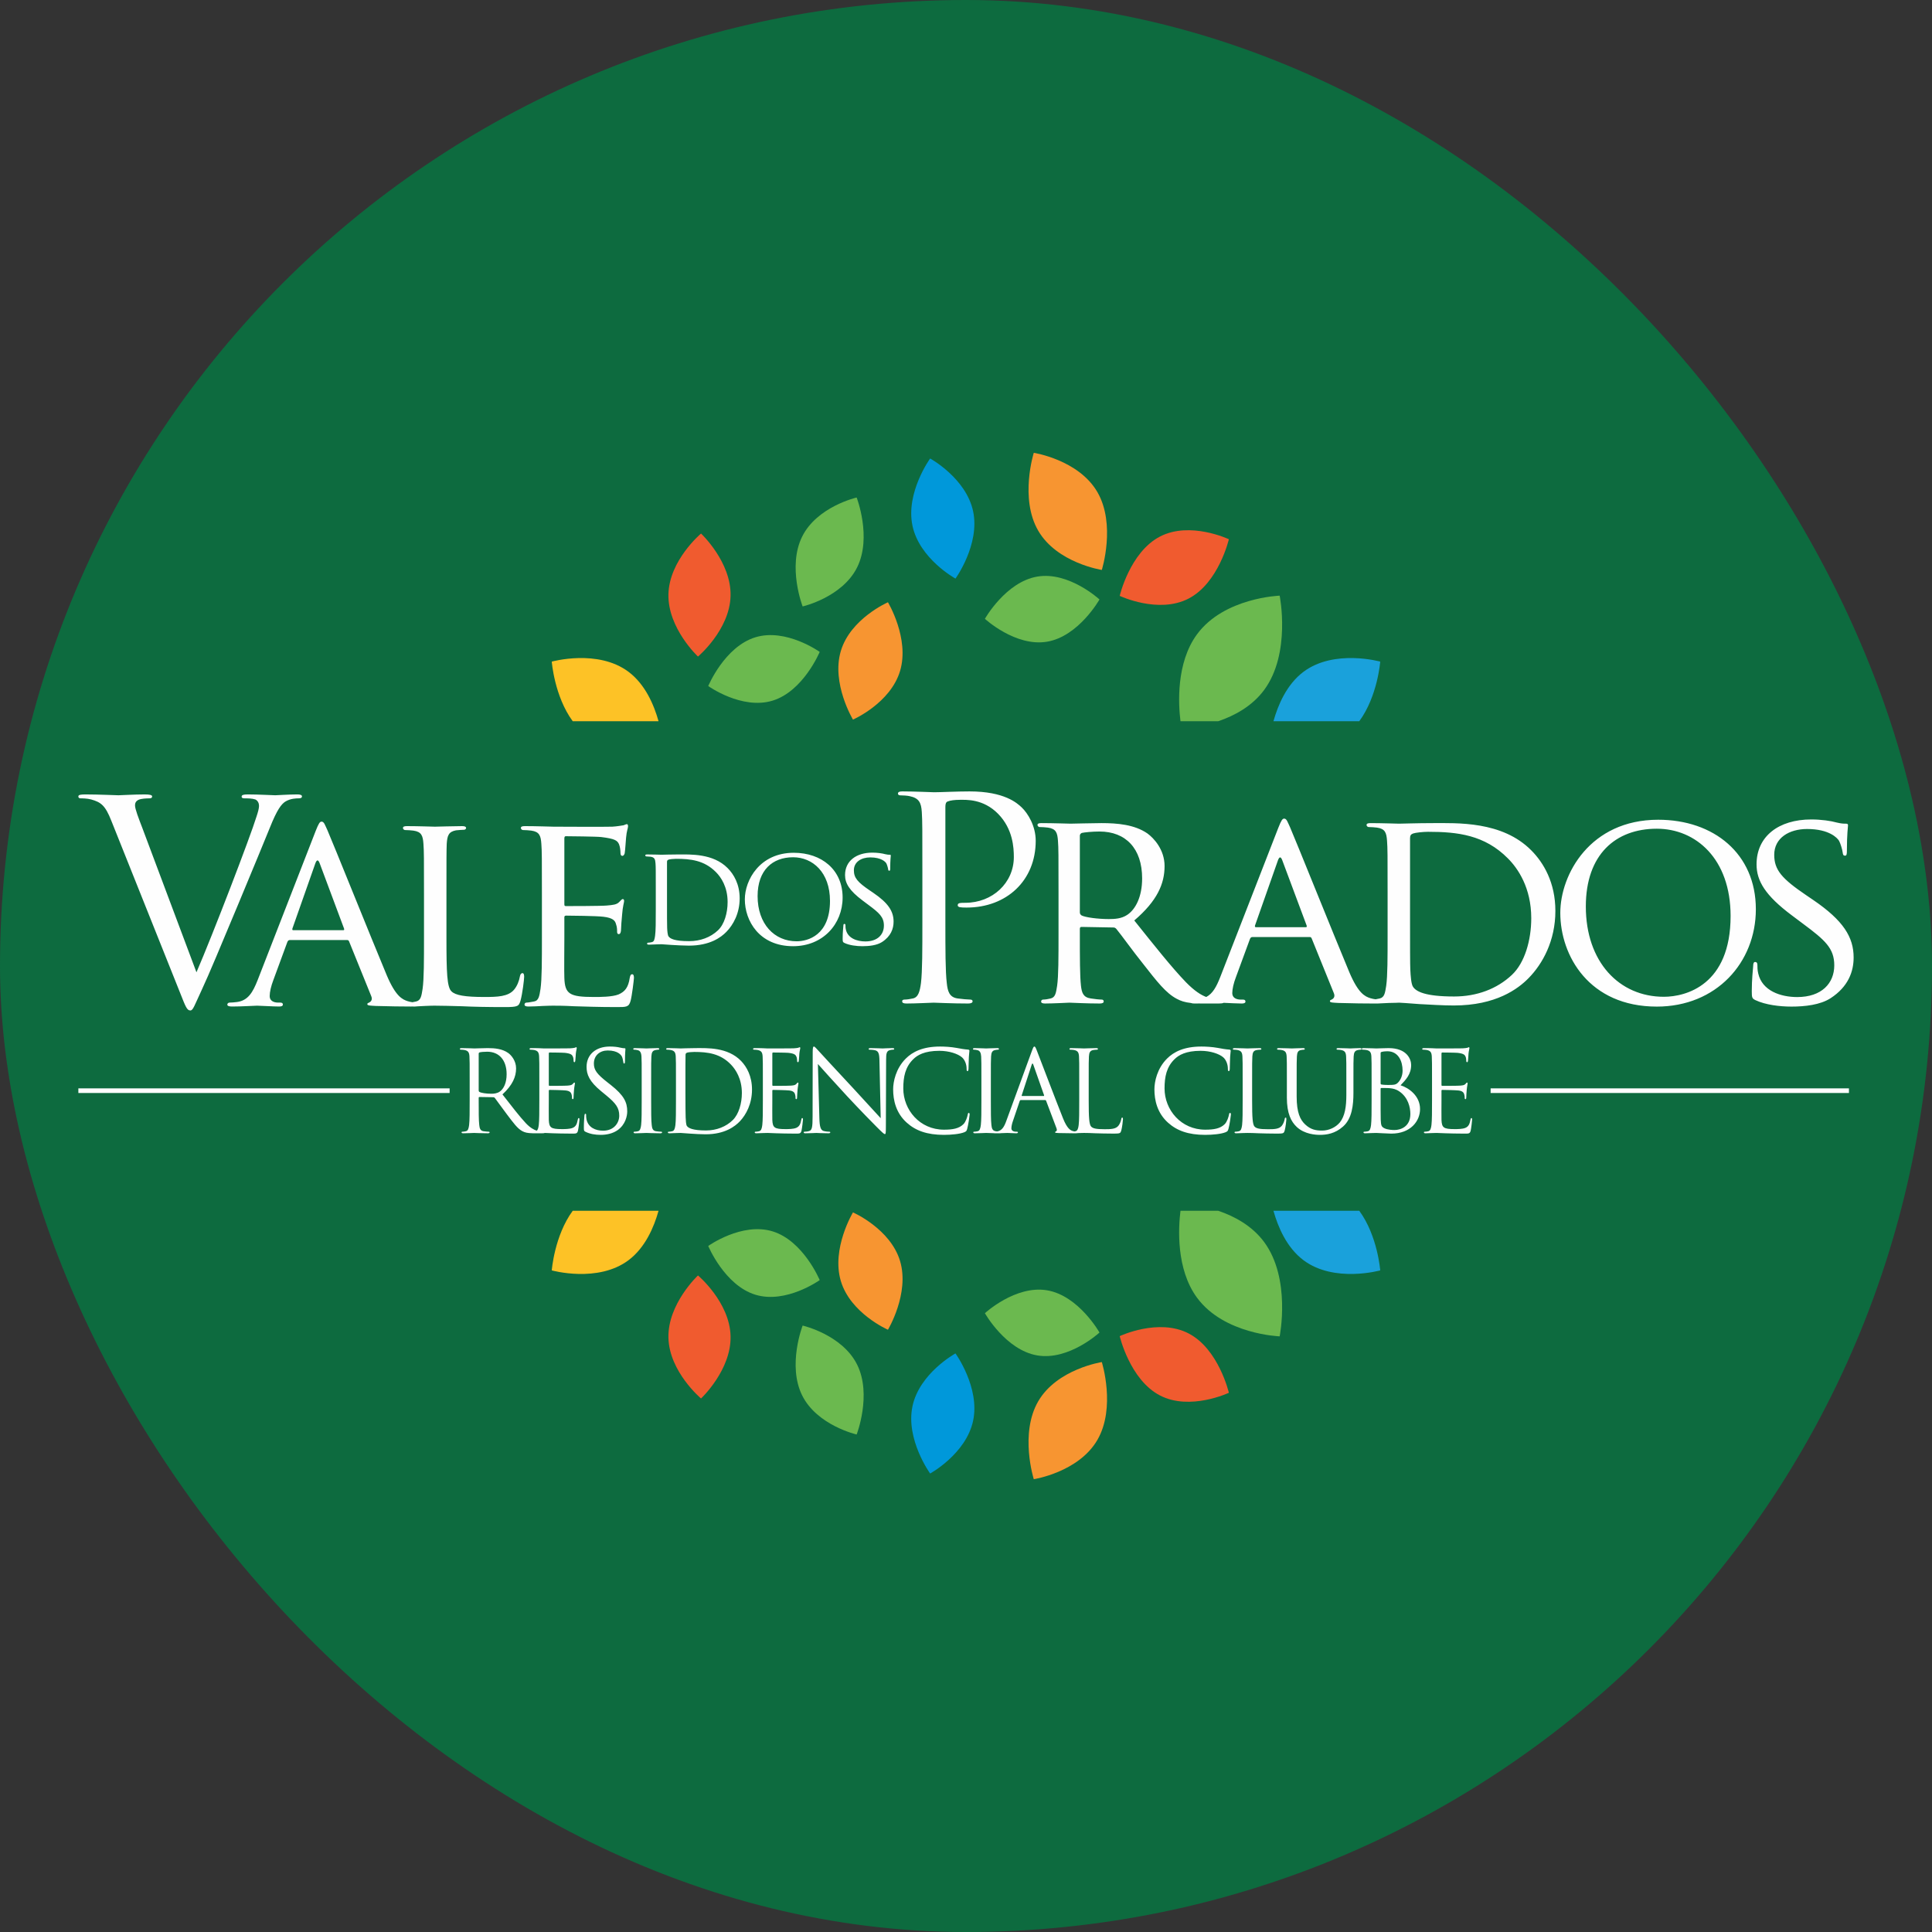 <?xml version="1.0" encoding="UTF-8"?>
<!DOCTYPE svg PUBLIC "-//W3C//DTD SVG 1.1//EN" "http://www.w3.org/Graphics/SVG/1.1/DTD/svg11.dtd">
<!-- Creator: CorelDRAW -->
<svg xmlns="http://www.w3.org/2000/svg" xml:space="preserve" width="64.45mm" height="64.45mm" version="1.1" style="shape-rendering:geometricPrecision; text-rendering:geometricPrecision; image-rendering:optimizeQuality; fill-rule:evenodd; clip-rule:evenodd"
viewBox="0 0 6415.75 6415.75"
 xmlns:xlink="http://www.w3.org/1999/xlink"
 xmlns:xodm="http://www.corel.com/coreldraw/odm/2003">
 <rect x="0" y="0" width="6415.75" height="6415.75" fill="#333333" stroke="none"/>
 <defs>
  <style type="text/css">
   <![CDATA[
    .fil7 {fill:#FEFEFE}
    .fil1 {fill:#0098DA}
    .fil0 {fill:#0D6B3F}
    .fil6 {fill:#1AA1DB}
    .fil2 {fill:#6BB94F}
    .fil3 {fill:#F05B2F}
    .fil4 {fill:#F79531}
    .fil5 {fill:#FDC226}
   ]]>
  </style>
 </defs>
 <g id="Camada_x0020_1">
  <rect class="fil0" width="6415.75" height="6415.75" rx="3207.88" ry="3207.88"/>
  <g id="_1353564975424">
   <g>
    <path class="fil1" d="M3030.13 1745.85c-23.24,-110.13 58.63,-223.32 58.63,-223.32 0,0 119.54,65.36 142.79,175.5 23.24,110.12 -58.62,223.33 -58.62,223.33 0,0 -119.56,-65.37 -142.8,-175.51z"/>
    <path class="fil2" d="M4198.03 2291.14c-40.28,54.55 -99.47,85.9 -152.56,103.9l-125.34 0c-6.93,-55.2 -15.38,-193.47 55.16,-289 89.92,-121.79 274.21,-127.97 274.21,-127.97 0,0 38.48,191.29 -51.47,313.07z"/>
    <path class="fil3" d="M3852.07 1781.72c100.1,-51.93 228.74,8.97 228.74,8.97 0,0 -33.64,145.11 -133.74,197.03 -100.08,51.94 -228.74,-8.96 -228.74,-8.96 0,0 33.65,-145.11 133.74,-197.04z"/>
    <path class="fil4" d="M2989.03 2227.84c-32.05,107.61 -156.48,161.84 -156.48,161.84 0,0 -72.41,-120.22 -40.34,-227.83 32.07,-107.62 156.47,-161.85 156.47,-161.85 0,0 72.41,120.23 40.35,227.84z"/>
    <path class="fil3" d="M2426.06 1978.89c-2.8,112.82 -108.23,201.41 -108.23,201.41 0,0 -100.89,-94.35 -98.11,-207.15 2.8,-112.82 108.25,-201.4 108.25,-201.4 0,0 100.9,94.33 98.09,207.14z"/>
    <path class="fil5" d="M2087.46 2231.14c55.42,41.71 84.43,110.09 99.39,163.9l-284.98 0c-60.99,-83.11 -69.57,-197.97 -69.57,-197.97 0,0 153.06,-42.77 255.17,34.06z"/>
    <path class="fil6" d="M4328.28 2231.14c-55.43,41.71 -84.43,110.09 -99.4,163.9l284.99 0c60.99,-83.11 69.57,-197.97 69.57,-197.97 0,0 -153.06,-42.77 -255.17,34.06z"/>
    <path class="fil2" d="M2846.41 1883.97c-49.53,99.87 -181.04,129.86 -181.04,129.86 0,0 -51.16,-131.95 -1.62,-231.81 49.53,-99.88 181.02,-129.88 181.02,-129.88 0,0 51.19,131.95 1.64,231.83z"/>
    <path class="fil2" d="M3477.11 2130.94c-105.06,17.73 -206.45,-76.02 -206.45,-76.02 0,0 68.97,-122.5 174.03,-140.22 105.06,-17.73 206.45,76.02 206.45,76.02 0,0 -68.96,122.48 -174.03,140.22z"/>
    <path class="fil2" d="M2565.6 2326.68c-102.22,31.31 -213.71,-48.5 -213.71,-48.5 0,0 54.23,-130.55 156.46,-161.87 102.2,-31.3 213.69,48.52 213.69,48.52 0,0 -54.24,130.55 -156.44,161.85z"/>
    <path class="fil0" d="M3681.42 2310.74c1.12,0.2 2.28,0.3 3.56,0.13 4.9,-0.65 9.81,-1.3 14.73,-1.95 6.25,-0.83 9.57,-7.73 8.92,-13.77 -25.83,-239.67 9.22,-478.8 101.71,-699.11 2.59,-6.14 -1.39,-12.66 -6.57,-15.18 -4.5,-2.2 -9,-4.38 -13.5,-6.58 -5.71,-2.8 -12.02,1.49 -14.32,6.96 -95.24,226.9 -130.54,473.43 -103.96,720.16 0.68,6.27 4.88,9.16 9.43,9.34z"/>
    <path class="fil0" d="M2382.06 2395.04c-77.43,-170.38 -196.84,-305.76 -358.28,-404.32 -0.89,-0.55 -1.78,-0.92 -2.68,-1.19 -4.35,-2.41 -9.71,-1.91 -12.85,4.03 -2.42,4.57 -4.85,9.14 -7.27,13.72 -2.74,5.16 -2.96,13.03 2.67,16.47 149.61,91.41 262.57,215.4 337.31,371.3l41.1 0z"/>
    <path class="fil0" d="M3026.22 2395.04c85.4,-42.95 167.71,-94.97 245.96,-157.77 4.95,-3.97 4.86,-11.8 1.35,-16.64 -3.34,-4.59 -6.68,-9.19 -10,-13.77 -3.46,-4.77 -8.19,-5.24 -12.13,-3.35 -1.19,0.4 -2.39,0.99 -3.56,1.91 -99.6,79.91 -205.98,141.89 -317.06,189.62l95.45 0z"/>
    <path class="fil0" d="M3761.76 2395.04c-86.05,-16.91 -169.83,-43.31 -248.28,-83.13 -117.92,-59.88 -231.32,-148.76 -329.59,-255.42 0.12,-0.16 0.28,-0.3 0.4,-0.47 104.45,-165.41 161.31,-354.59 165.84,-553.68 0.02,-1.26 -0.16,-2.42 -0.42,-3.49 -0.5,-4.92 -3.61,-9.22 -9.73,-9.29 -4.95,-0.06 -9.9,-0.11 -14.85,-0.15 -5.73,-0.06 -11.89,3.97 -12.05,10.74 -4.44,189.64 -57.16,368.9 -155.43,527.12 -119.08,-136.96 -213.02,-300.1 -260.95,-467.83 -1.6,-5.59 -6.7,-11.44 -12.98,-9.47 -4.74,1.47 -9.51,2.97 -14.24,4.43 -5.27,1.64 -10.82,7.15 -8.93,13.76 61.95,216.67 201.26,420.67 356.24,572.15 115.84,113.23 248.25,203.26 397.14,254.74l147.82 0z"/>
    <path class="fil4" d="M3447.69 1762.37c-62.39,-107.38 -14.74,-258.65 -14.74,-258.65 0,0 148.78,22.86 211.16,130.26 62.4,107.39 14.77,258.65 14.77,258.65 0,0 -148.79,-22.86 -211.19,-130.26z"/>
   </g>
   <g>
    <path class="fil1" d="M3030.13 4669.91c-23.24,110.13 58.63,223.32 58.63,223.32 0,0 119.54,-65.35 142.79,-175.49 23.24,-110.13 -58.62,-223.33 -58.62,-223.33 0,0 -119.56,65.36 -142.8,175.5z"/>
    <path class="fil2" d="M4198.03 4124.62c-40.28,-54.54 -99.47,-85.89 -152.56,-103.89l-125.34 0c-6.93,55.2 -15.38,193.47 55.16,288.99 89.92,121.79 274.21,127.97 274.21,127.97 0,0 38.48,-191.28 -51.47,-313.07z"/>
    <path class="fil3" d="M3852.07 4634.05c100.1,51.94 228.74,-8.96 228.74,-8.96 0,0 -33.64,-145.11 -133.74,-197.04 -100.08,-51.94 -228.74,8.96 -228.74,8.96 0,0 33.65,145.11 133.74,197.04z"/>
    <path class="fil4" d="M2989.03 4187.93c-32.05,-107.62 -156.48,-161.84 -156.48,-161.84 0,0 -72.41,120.22 -40.34,227.83 32.07,107.61 156.47,161.85 156.47,161.85 0,0 72.41,-120.23 40.35,-227.84z"/>
    <path class="fil3" d="M2426.06 4436.89c-2.8,-112.82 -108.23,-201.41 -108.23,-201.41 0,0 -100.89,94.34 -98.11,207.15 2.8,112.82 108.25,201.4 108.25,201.4 0,0 100.9,-94.34 98.09,-207.14z"/>
    <path class="fil5" d="M2087.46 4184.64c55.42,-41.71 84.43,-110.09 99.39,-163.9l-284.98 0c-60.99,83.11 -69.57,197.96 -69.57,197.96 0,0 153.06,42.78 255.17,-34.05z"/>
    <path class="fil6" d="M4328.28 4184.64c-55.43,-41.71 -84.43,-110.09 -99.4,-163.9l284.99 0c60.99,83.11 69.57,197.96 69.57,197.96 0,0 -153.06,42.78 -255.17,-34.05z"/>
    <path class="fil2" d="M2846.41 4531.8c-49.53,-99.87 -181.04,-129.86 -181.04,-129.86 0,0 -51.16,131.94 -1.62,231.81 49.53,99.88 181.02,129.88 181.02,129.88 0,0 51.19,-131.96 1.64,-231.83z"/>
    <path class="fil2" d="M3477.11 4284.82c-105.06,-17.73 -206.45,76.03 -206.45,76.03 0,0 68.97,122.49 174.03,140.22 105.06,17.73 206.45,-76.02 206.45,-76.02 0,0 -68.96,-122.49 -174.03,-140.23z"/>
    <path class="fil2" d="M2565.6 4089.08c-102.22,-31.3 -213.71,48.5 -213.71,48.5 0,0 54.23,130.56 156.46,161.88 102.2,31.3 213.69,-48.52 213.69,-48.52 0,0 -54.24,-130.56 -156.44,-161.86z"/>
    <path class="fil0" d="M3681.42 4105.02c1.12,-0.2 2.28,-0.3 3.56,-0.12 4.9,0.64 9.81,1.3 14.73,1.95 6.25,0.82 9.57,7.72 8.92,13.77 -25.83,239.66 9.22,478.79 101.71,699.11 2.59,6.13 -1.39,12.65 -6.57,15.17 -4.5,2.2 -9,4.39 -13.5,6.58 -5.71,2.8 -12.02,-1.48 -14.32,-6.96 -95.24,-226.9 -130.54,-473.42 -103.96,-720.15 0.68,-6.28 4.88,-9.16 9.43,-9.35z"/>
    <path class="fil0" d="M2382.06 4020.74c-77.43,170.38 -196.84,305.75 -358.28,404.31 -0.89,0.56 -1.78,0.93 -2.68,1.19 -4.35,2.42 -9.71,1.92 -12.85,-4.02 -2.42,-4.57 -4.85,-9.14 -7.27,-13.73 -2.74,-5.16 -2.96,-13.03 2.67,-16.46 149.61,-91.42 262.57,-215.41 337.31,-371.3l41.1 0z"/>
    <path class="fil0" d="M3026.22 4020.74c85.4,42.94 167.71,94.97 245.96,157.77 4.95,3.97 4.86,11.8 1.35,16.64 -3.34,4.58 -6.68,9.18 -10,13.76 -3.46,4.77 -8.19,5.24 -12.13,3.36 -1.19,-0.41 -2.39,-0.99 -3.56,-1.92 -99.6,-79.9 -205.98,-141.89 -317.06,-189.61l95.45 0z"/>
    <path class="fil0" d="M3761.76 4020.74c-86.05,16.9 -169.83,43.31 -248.28,83.13 -117.92,59.88 -231.32,148.75 -329.59,255.41 0.12,0.16 0.28,0.3 0.4,0.48 104.45,165.41 161.31,354.58 165.84,553.67 0.02,1.26 -0.16,2.42 -0.42,3.5 -0.5,4.91 -3.61,9.22 -9.73,9.29 -4.95,0.05 -9.9,0.1 -14.85,0.15 -5.73,0.06 -11.89,-3.97 -12.05,-10.74 -4.44,-189.64 -57.16,-368.91 -155.43,-527.12 -119.08,136.96 -213.02,300.1 -260.95,467.83 -1.6,5.59 -6.7,11.44 -12.98,9.47 -4.74,-1.47 -9.51,-2.97 -14.24,-4.43 -5.27,-1.64 -10.82,-7.16 -8.93,-13.77 61.95,-216.67 201.26,-420.67 356.24,-572.14 115.84,-113.23 248.25,-203.27 397.14,-254.74l147.82 0z"/>
    <path class="fil4" d="M3447.69 4653.4c-62.39,107.39 -14.74,258.66 -14.74,258.66 0,0 148.78,-22.86 211.16,-130.27 62.4,-107.38 14.77,-258.65 14.77,-258.65 0,0 -148.79,22.86 -211.19,130.26z"/>
   </g>
   <path class="fil7" d="M6139.95 3614.26l0 15.4 -1189.92 0 0 -15.4 1189.92 0zm-4550.33 -115.01c0,-2.24 1.12,-3.73 3,-4.49 3.73,-1.11 13.84,-2.24 25.07,-2.24 40.03,0 64.71,28.06 64.71,74.82 0,28.44 -9.73,48.64 -22.82,57.62 -8.6,5.98 -19.08,7.11 -28.06,7.11 -16.46,0 -33.68,-2.62 -39.28,-5.98 -1.87,-1.12 -2.62,-2.62 -2.62,-4.49l0 -122.34zm201.37 155.64c0,35.92 0,65.47 -1.87,81.18 -1.16,8.49 -2.57,15.38 -6.71,18.68 -9.27,-2.99 -21.6,-9.44 -36.04,-24.67 -21.7,-23.19 -47.14,-56.49 -77.81,-95.77 33.67,-31.06 45.26,-58.74 45.26,-86.43 0,-25.81 -16.45,-44.15 -25.81,-50.88 -19.83,-14.22 -44.9,-16.46 -68.46,-16.46 -11.61,0 -40.04,1.12 -44.15,1.12 -1.87,0 -25.44,-1.12 -42.28,-1.12 -4.12,0 -5.99,0.75 -5.99,3 0,1.49 1.5,2.24 3,2.24 3.36,0 9.73,0.38 12.72,1.12 12.34,2.62 15.34,8.61 16.09,21.32 0.75,11.98 0.75,22.45 0.75,80.81l0 65.85c0,35.92 0,65.47 -1.87,81.18 -1.49,10.85 -3.36,19.08 -10.84,20.58 -3.37,0.76 -7.86,1.5 -11.23,1.5 -2.25,0 -3,1.11 -3,2.24 0,2.25 1.87,3 5.98,3 11.23,0 34.8,-1.12 35.17,-1.12 1.87,0 25.44,1.12 46.02,1.12 4.11,0 5.98,-1.12 5.98,-3 0,-1.12 -0.75,-2.24 -2.99,-2.24 -3.36,0 -11.61,-0.75 -16.83,-1.5 -11.23,-1.49 -13.47,-9.73 -14.59,-20.58 -1.87,-15.71 -1.87,-45.26 -1.87,-81.18l0 -8.98c0,-1.87 0.75,-3 2.62,-3l46.02 0.75c2.24,0 3.36,0.76 4.86,2.25 7.49,9.73 25.07,34.79 40.78,55.37 21.32,28.06 34.41,46.39 50.5,55 8.7,4.68 17.11,6.67 33.79,7.04 0.56,0.05 1.17,0.07 1.85,0.07l1.42 -0.01 2.98 0.01 26.56 0c4.3,0 6.76,-0.31 7.98,-1.1 5.68,0.08 14.15,0.45 26.91,1.1 14.59,0.37 35.17,1.11 63.23,1.11 14.59,0 17.58,0 20.2,-9.73 1.87,-7.85 4.87,-33.3 4.87,-36.28 0,-2.62 0,-5.61 -2.25,-5.61 -1.87,0 -2.62,1.5 -3.36,5.61 -2.62,15.34 -7.11,22.82 -16.83,26.94 -9.73,4.11 -26.19,4.11 -35.92,4.11 -36.67,0 -42.28,-4.86 -43.4,-30.67 -0.37,-7.86 0,-51.26 0,-63.98l0 -32.93c0,-1.49 0.75,-2.62 2.62,-2.62 6.36,0 43.4,0.75 53.51,1.87 14.58,1.5 17.96,7.86 19.45,13.1 1.49,4.86 1.49,8.6 1.49,12.34 0,1.87 0.76,3.36 2.62,3.36 2.62,0 2.62,-4.11 2.62,-7.11 0,-2.62 0.75,-16.45 1.5,-23.94 1.11,-12.34 2.99,-18.7 2.99,-20.95 0,-2.24 -0.75,-2.99 -1.87,-2.99 -1.49,0 -2.99,1.87 -5.6,4.86 -3.36,3.74 -8.61,4.49 -17.58,5.24 -8.61,0.75 -54.63,0.75 -59.49,0.75 -1.87,0 -2.25,-1.11 -2.25,-3.74l0 -103.25c0,-2.62 0.75,-3.74 2.25,-3.74 4.11,0 44.9,0.38 51.25,1.12 20.21,2.24 23.95,6.73 26.57,12.72 1.87,4.48 2.24,10.84 2.24,13.47 0,2.99 0.75,4.86 3,4.86 1.49,0 2.25,-2.24 2.62,-4.11 0.75,-4.49 1.5,-20.95 1.87,-24.7 1.12,-10.47 3,-14.96 3,-17.58 0,-1.87 -0.38,-3.36 -1.49,-3.36 -1.87,0 -3.37,1.49 -5.25,1.87 -3,0.75 -8.98,1.49 -16.09,1.86 -8.6,0.38 -83.05,0.38 -85.67,0.38l-15.34 -0.75c-8.23,-0.38 -18.34,-0.38 -26.94,-0.38 -4.12,0 -5.99,0.75 -5.99,3 0,1.49 1.5,2.24 3,2.24 3.37,0 9.73,0.38 12.72,1.12 12.34,2.62 15.34,8.61 16.09,21.32 0.75,11.98 0.75,22.45 0.75,80.81l0 65.85zm203.62 113.73c20.21,0 40.41,-4.49 56.49,-15.72 25.81,-18.33 31.8,-46.77 31.8,-62.1 0,-29.93 -10.47,-53.13 -54.62,-87.92l-10.48 -8.23c-35.91,-28.06 -45.64,-41.53 -45.64,-62.85 0,-27.32 20.21,-43.4 46.02,-43.4 34.42,0 44.52,15.72 46.77,19.83 2.24,4.12 4.49,14.23 4.87,18.7 0.37,3 0.75,4.87 2.99,4.87 1.87,0 2.62,-2.62 2.62,-8.6 0,-25.44 1.49,-37.79 1.49,-39.66 0,-1.87 -0.75,-2.62 -3.73,-2.62 -3,0 -5.99,-0.38 -13.1,-1.87 -9.35,-2.25 -20.2,-3.74 -34.79,-3.74 -47.51,0 -77.45,27.31 -77.45,67.34 0,25.44 8.98,48.64 48.64,81.18l16.84 13.85c32.17,26.56 43.02,41.53 43.02,67.34 0,23.94 -17.59,49.75 -53.51,49.75 -25.07,0 -49.75,-10.47 -55.37,-38.16 -1.12,-5.24 -1.12,-10.48 -1.12,-13.84 0,-3 -0.37,-4.12 -2.62,-4.12 -1.87,0 -2.62,1.87 -3,5.98 -0.37,5.99 -1.86,20.95 -1.86,39.66 0,10.1 0.37,11.6 5.6,14.22 15.34,7.49 32.55,10.1 50.13,10.1zm167.7 -179.58c0,-58.36 0,-68.84 0.75,-80.81 0.76,-13.09 3.74,-19.45 13.85,-21.32 4.49,-0.75 6.74,-1.12 9.36,-1.12 1.49,0 2.99,-0.75 2.99,-2.24 0,-2.25 -1.86,-3 -5.98,-3 -11.22,0 -34.79,1.12 -36.66,1.12 -1.87,0 -25.44,-1.12 -37.79,-1.12 -4.11,0 -5.98,0.75 -5.98,3 0,1.49 1.49,2.24 2.99,2.24 2.63,0 7.49,0.38 11.6,1.5 8.23,1.87 11.98,8.23 12.72,20.94 0.75,11.98 0.75,22.45 0.75,80.81l0 65.85c0,35.92 0,65.47 -1.86,81.18 -1.5,10.85 -3.37,19.08 -10.85,20.58 -3.37,0.76 -7.86,1.5 -11.23,1.5 -2.24,0 -3,1.11 -3,2.24 0,2.25 1.87,3 5.99,3 11.22,0 34.79,-1.12 36.66,-1.12 1.87,0 25.44,1.12 46.02,1.12 4.11,0 5.98,-1.12 5.98,-3 0,-1.12 -0.75,-2.24 -3,-2.24 -3.36,0 -11.6,-0.75 -16.83,-1.5 -11.22,-1.49 -13.47,-9.73 -14.59,-20.58 -1.87,-15.71 -1.87,-45.26 -1.87,-81.18l0 -65.85zm113.83 -5.98c0,-28.81 0,-66.97 0.38,-79.69 0,-4.12 1.12,-5.99 4.49,-7.49 3,-1.49 16.83,-2.62 24.32,-2.62 44.52,0 87.17,5.24 122.33,42.28 15.34,16.09 35.93,46.77 35.93,94.28 0,34.41 -10.48,70.33 -29.93,89.41 -22.08,22.07 -54.25,34.79 -89.04,34.79 -44.15,0 -58.73,-7.85 -63.6,-14.96 -3,-4.12 -3.74,-19.08 -4.12,-28.43 -0.37,-7.11 -0.75,-41.53 -0.75,-81.19l0 -46.39zm-31.43 71.83c0,35.92 0,65.47 -1.86,81.18 -1.5,10.85 -3.37,19.08 -10.85,20.58 -3.36,0.76 -7.86,1.5 -11.23,1.5 -2.24,0 -3,1.11 -3,2.24 0,2.25 1.87,3 5.99,3 5.61,0 14.22,-0.75 21.7,-0.75 7.85,-0.38 14.22,-0.38 14.96,-0.38 1.87,0 14.59,1.12 31.05,2.24 16.09,1.12 35.92,2.25 52,2.25 63.61,0 97.28,-26.19 113.36,-43.02 20.95,-22.07 40.41,-58.36 40.41,-105.51 0,-44.52 -17.58,-75.57 -36.29,-95.02 -44.52,-46.02 -112.98,-42.66 -150.02,-42.66 -22.45,0 -46.02,1.12 -50.51,1.12 -1.87,0 -25.44,-1.12 -42.28,-1.12 -4.11,0 -5.98,0.75 -5.98,3 0,1.49 1.49,2.24 2.99,2.24 3.37,0 9.74,0.38 12.72,1.12 12.35,2.62 15.34,8.61 16.09,21.32 0.75,11.98 0.75,22.45 0.75,80.81l0 65.85zm288.55 0c0,35.92 0,65.47 -1.87,81.18 -1.5,10.85 -3.37,19.08 -10.85,20.58 -3.36,0.76 -7.86,1.5 -11.23,1.5 -2.24,0 -2.99,1.11 -2.99,2.24 0,2.25 1.87,3 5.98,3 5.61,0 14.22,-0.75 21.7,-0.75 7.85,-0.38 14.22,-0.38 14.96,-0.38 5.61,0 14.59,0.38 29.19,1.12 14.58,0.37 35.16,1.11 63.22,1.11 14.59,0 17.58,0 20.21,-9.73 1.86,-7.85 4.86,-33.3 4.86,-36.28 0,-2.62 0,-5.61 -2.24,-5.61 -1.87,0 -2.62,1.5 -3.37,5.61 -2.62,15.34 -7.1,22.82 -16.83,26.94 -9.73,4.11 -26.19,4.11 -35.92,4.11 -36.66,0 -42.27,-4.86 -43.39,-30.67 -0.38,-7.86 0,-51.26 0,-63.98l0 -32.93c0,-1.49 0.75,-2.62 2.62,-2.62 6.36,0 43.39,0.75 53.5,1.87 14.59,1.5 17.96,7.86 19.46,13.1 1.49,4.86 1.49,8.6 1.49,12.34 0,1.87 0.75,3.36 2.62,3.36 2.62,0 2.62,-4.11 2.62,-7.11 0,-2.62 0.75,-16.45 1.49,-23.94 1.12,-12.34 3,-18.7 3,-20.95 0,-2.24 -0.75,-2.99 -1.87,-2.99 -1.49,0 -3,1.87 -5.61,4.86 -3.36,3.74 -8.6,4.49 -17.58,5.24 -8.61,0.75 -54.62,0.75 -59.49,0.75 -1.87,0 -2.24,-1.11 -2.24,-3.74l0 -103.25c0,-2.62 0.75,-3.74 2.24,-3.74 4.11,0 44.9,0.38 51.26,1.12 20.21,2.24 23.94,6.73 26.56,12.72 1.87,4.48 2.25,10.84 2.25,13.47 0,2.99 0.75,4.86 3,4.86 1.49,0 2.24,-2.24 2.62,-4.11 0.75,-4.49 1.49,-20.95 1.87,-24.7 1.11,-10.47 2.99,-14.96 2.99,-17.58 0,-1.87 -0.37,-3.36 -1.49,-3.36 -1.87,0 -3.36,1.49 -5.24,1.87 -3,0.75 -8.98,1.49 -16.09,1.86 -8.61,0.38 -83.06,0.38 -85.68,0.38l-15.34 -0.75c-8.23,-0.38 -18.33,-0.38 -26.94,-0.38 -4.11,0 -5.98,0.75 -5.98,3 0,1.49 1.49,2.24 3,2.24 3.36,0 9.73,0.38 12.71,1.12 12.35,2.62 15.34,8.61 16.1,21.32 0.75,11.98 0.75,22.45 0.75,80.81l0 65.85zm182.8 -121.59c11.98,13.47 54.18,60.61 97.51,107.38 39.6,42.65 93.41,97.64 97.52,101.39 19.83,19.83 24.38,23.94 27.38,23.94 2.62,0 3.36,-1.87 3.36,-26.57l0.75 -219.23c0,-22.45 1.49,-30.68 13.85,-33.3 4.49,-1.12 7.11,-1.12 8.98,-1.12 2.62,0 4.11,-1.12 4.11,-2.62 0,-2.24 -2.62,-2.62 -6.73,-2.62 -15.34,0 -27.68,1.12 -31.86,1.12 -4.11,0 -22.08,-1.12 -38.84,-1.12 -4.5,0 -7.49,0.38 -7.49,2.62 0,1.49 0.37,2.62 2.99,2.62 3,0 11.54,0.38 18.28,1.87 11.6,3 14.22,11.23 14.58,35.55l4.12 190.05c-11.98,-12.34 -52.69,-58 -89.67,-97.64 -57.55,-61.73 -113.23,-121.96 -118.84,-128.32 -3.74,-3.74 -10.16,-11.98 -13.16,-11.98 -3,0 -4.11,4.12 -4.11,18.7l-0.38 214.37c0,34.04 -1.87,44.9 -11.22,47.51 -5.61,1.87 -12.35,2.25 -15.34,2.25 -1.87,0 -3,0.75 -3,2.24 0,2.62 2.25,3 5.98,3 16.83,0 32.55,-1.12 35.99,-1.12 3.36,0 18.33,1.12 39.59,1.12 4.49,0 6.74,-0.75 6.74,-3 0,-1.49 -1.12,-2.24 -3,-2.24 -3.36,0 -11.54,-0.38 -18.64,-2.25 -10.1,-3 -13.85,-12.72 -14.59,-43.39l-4.86 -179.21zm418.61 235.33c23.95,0 52.38,-2.62 67.34,-8.6 6.74,-3 7.49,-3.74 9.73,-10.85 3.74,-12.72 8.23,-45.27 8.23,-47.89 0,-3 -0.75,-5.61 -2.62,-5.61 -2.25,0 -3,1.5 -3.74,5.61 -1.12,6.73 -5.98,23.19 -13.84,31.43 -14.97,15.34 -37.04,18.7 -65.1,18.7 -80.06,0 -135.05,-65.47 -135.05,-136.92 0,-38.17 6.36,-71.46 33.67,-97.64 13.1,-12.72 36.29,-27.32 86.06,-27.32 32.92,0 61.73,10.1 74.82,21.32 9.73,8.23 15.72,23.57 15.72,38.17 0,5.24 0.37,7.85 2.99,7.85 2.24,0 3,-2.24 3.36,-7.85 0.38,-5.61 0.38,-26.19 1.12,-38.53 0.75,-13.47 1.87,-17.96 1.87,-20.95 0,-2.24 -0.75,-3.74 -4.87,-4.11 -11.97,-0.76 -23.94,-3 -38.16,-5.61 -18.34,-3.36 -39.28,-4.49 -54.25,-4.49 -57.62,0 -91.65,17.58 -114.1,40.03 -33.3,33.3 -41.91,77.07 -41.91,102.13 0,35.55 8.98,78.19 45.27,110.74 29.56,26.56 67.34,40.41 123.46,40.41zm259.47 -129.07c-1.12,0 -1.87,-0.75 -1.12,-2.62l32.92 -101.02c1.87,-5.6 3.74,-5.6 5.61,0l35.55 101.02c0.37,1.49 0.37,2.62 -1.5,2.62l-71.45 0zm221.2 -50.51c0,-58.36 0,-68.84 0.75,-80.81 0.76,-13.09 3.74,-19.45 14.59,-21.32 4.49,-0.75 9.74,-1.12 12.35,-1.12 1.49,0 2.99,-0.75 2.99,-2.24 0,-2.25 -1.87,-3 -5.98,-3 -11.23,0 -38.53,1.12 -40.41,1.12 -1.87,0 -25.44,-1.12 -42.28,-1.12 -4.11,0 -5.98,0.75 -5.98,3 0,1.49 1.49,2.24 2.99,2.24 3.37,0 9.74,0.38 12.72,1.12 12.35,2.62 15.34,8.61 16.09,21.32 0.75,11.98 0.75,22.45 0.75,80.81l0 65.85c0,35.92 0,65.47 -1.86,81.18 -1.5,10.85 -3.37,19.08 -10.85,20.58 -1.01,0.23 -2.11,0.45 -3.26,0.66 -1.77,-0.33 -3.61,-0.79 -5.46,-1.4 -7.85,-2.24 -18.7,-8.23 -32.17,-41.52 -22.82,-56.87 -81.56,-211.39 -87.17,-225.6 -4.48,-11.6 -5.98,-13.47 -8.22,-13.47 -2.25,0 -3.74,2.25 -8.23,14.59l-84.93 232.33c-6.58,18.28 -13.88,32.27 -30.27,34.99 -1.64,-0.18 -3.24,-0.38 -4.62,-0.58 -11.22,-1.49 -13.46,-9.73 -14.58,-20.58 -1.87,-15.71 -1.87,-45.26 -1.87,-81.18l0 -65.85c0,-58.36 0,-68.84 0.75,-80.81 0.75,-13.09 3.74,-19.45 13.84,-21.32 4.5,-0.75 6.74,-1.12 9.36,-1.12 1.49,0 3,-0.75 3,-2.24 0,-2.25 -1.87,-3 -5.99,-3 -11.22,0 -34.79,1.12 -36.66,1.12 -1.87,0 -25.43,-1.12 -37.79,-1.12 -4.11,0 -5.98,0.75 -5.98,3 0,1.49 1.49,2.24 3,2.24 2.62,0 7.48,0.38 11.6,1.5 8.22,1.87 11.97,8.23 12.72,20.94 0.75,11.98 0.75,22.45 0.75,80.81l0 65.85c0,35.92 0,65.47 -1.87,81.18 -1.5,10.85 -3.37,19.08 -10.85,20.58 -3.36,0.76 -7.86,1.5 -11.22,1.5 -2.25,0 -3,1.11 -3,2.24 0,2.25 1.87,3 5.98,3 11.23,0 34.79,-1.12 36.66,-1.12 1.21,0 11.58,0.48 24.33,0.81 1.09,0.22 2.48,0.32 4.2,0.32 2.65,0 5.37,-0.03 8.08,-0.07 3.15,0.04 6.31,0.07 9.41,0.07 1.42,0 2.58,-0.13 3.48,-0.39 10.26,-0.32 18.8,-0.74 21.3,-0.74 4.12,0 20.21,1.12 29.19,1.12 3.36,0 5.61,-0.75 5.61,-3 0,-1.49 -1.12,-2.24 -3.74,-2.24l-3.74 0c-6.36,0 -14.22,-3.37 -14.22,-10.85 0,-6.74 1.87,-15.72 5.24,-25.07l22.45 -66.22c0.75,-1.87 1.87,-3 3.74,-3l80.43 0c1.87,0 2.62,0.75 3.36,2.24l34.79 92.04c2.25,5.98 0,9.35 -2.24,10.1 -1.5,0.37 -2.62,1.11 -2.62,2.62 0,2.24 4.11,2.24 11.22,2.62 17.18,0.5 35.01,0.67 46.69,0.72 0.4,0.03 0.84,0.03 1.3,0.03l2.12 -0.02 0.1 0 8.53 0.02c1.75,0 3.36,-0.14 4.65,-0.47l5.92 -0.28c7.49,0 13.85,-0.38 15.34,-0.38 10.85,0 22.45,0.38 38.17,1.12 15.71,0.37 35.16,1.11 62.1,1.11 19.83,0 20.95,-1.49 23.57,-10.09 3,-10.85 5.61,-33.3 5.61,-37.41 0,-4.12 -0.38,-5.61 -2.25,-5.61 -2.24,0 -3,1.87 -3.36,4.87 -1.12,7.1 -4.87,16.45 -9.73,22.44 -8.98,10.85 -25.44,11.23 -45.27,11.23 -29.18,0 -38.91,-2.62 -44.9,-8.61 -6.73,-6.73 -8.23,-30.67 -8.23,-85.67l0 -66.6zm386.94 179.58c23.94,0 52.38,-2.62 67.34,-8.6 6.73,-3 7.49,-3.74 9.73,-10.85 3.74,-12.72 8.23,-45.27 8.23,-47.89 0,-3 -0.75,-5.61 -2.62,-5.61 -2.25,0 -3,1.5 -3.74,5.61 -1.12,6.73 -5.98,23.19 -13.84,31.43 -14.97,15.34 -37.04,18.7 -65.1,18.7 -80.06,0 -135.06,-65.47 -135.06,-136.92 0,-38.17 6.37,-71.46 33.68,-97.64 13.09,-12.72 36.28,-27.32 86.05,-27.32 32.92,0 61.73,10.1 74.83,21.32 9.73,8.23 15.71,23.57 15.71,38.17 0,5.24 0.38,7.85 3,7.85 2.24,0 3,-2.24 3.36,-7.85 0.38,-5.61 0.38,-26.19 1.12,-38.53 0.75,-13.47 1.87,-17.96 1.87,-20.95 0,-2.24 -0.76,-3.74 -4.87,-4.11 -11.98,-0.76 -23.94,-3 -38.16,-5.61 -18.34,-3.36 -39.28,-4.49 -54.25,-4.49 -57.62,0 -91.66,17.58 -114.1,40.03 -33.3,33.3 -41.91,77.07 -41.91,102.13 0,35.55 8.98,78.19 45.26,110.74 29.56,26.56 67.35,40.41 123.47,40.41zm155.73 -179.58c0,-58.36 0,-68.84 0.75,-80.81 0.76,-13.09 3.74,-19.45 14.59,-21.32 4.49,-0.75 9.74,-1.12 12.34,-1.12 1.5,0 3,-0.75 3,-2.24 0,-2.25 -1.87,-3 -5.98,-3 -11.23,0 -38.53,1.12 -40.41,1.12 -1.87,0 -25.44,-1.12 -42.28,-1.12 -4.11,0 -5.98,0.75 -5.98,3 0,1.49 1.49,2.24 2.99,2.24 3.37,0 9.74,0.38 12.72,1.12 12.35,2.62 15.34,8.61 16.09,21.32 0.75,11.98 0.75,22.45 0.75,80.81l0 65.85c0,35.92 0,65.47 -1.86,81.18 -1.5,10.85 -3.37,19.08 -10.85,20.58 -3.37,0.76 -7.86,1.5 -11.23,1.5 -2.24,0 -3,1.11 -3,2.24 0,2.25 1.87,3 5.99,3 5.6,0 13.84,-0.38 21.32,-0.75 7.49,0 13.84,-0.38 15.34,-0.38 10.85,0 22.45,0.38 38.17,1.12 15.71,0.37 35.16,1.11 62.1,1.11 19.83,0 20.95,-1.49 23.57,-10.09 3,-10.85 5.61,-33.3 5.61,-37.41 0,-4.12 -0.38,-5.61 -2.25,-5.61 -2.24,0 -3,1.87 -3.36,4.87 -1.12,7.1 -4.87,16.45 -9.73,22.44 -8.98,10.85 -25.44,11.23 -45.27,11.23 -29.18,0 -38.91,-2.62 -44.9,-8.61 -6.73,-6.73 -8.23,-30.67 -8.23,-85.67l0 -66.6zm115.33 54.62c0,54.62 14.22,80.81 32.55,98.4 26.56,25.06 64.35,26.56 77.07,26.56 22.07,0 50.13,-3.74 77.07,-27.68 29.92,-26.56 34.41,-71.45 34.41,-111.86l0 -40.04c0,-58.36 0,-68.84 0.75,-80.81 0.76,-13.09 3.74,-19.07 13.85,-21.32 4.49,-0.75 6.74,-1.12 9.36,-1.12 1.49,0 2.99,-0.75 2.99,-2.24 0,-2.25 -1.86,-3 -5.98,-3 -11.22,0 -28.81,1.12 -31.43,1.12 -2.25,0 -22.83,-1.12 -39.66,-1.12 -4.11,0 -5.98,0.75 -5.98,3 0,1.49 1.49,2.24 3,2.24 3.36,0 9.73,0.38 12.71,1.12 12.34,2.62 15.34,8.61 16.09,21.32 0.76,11.98 0.76,22.45 0.76,80.81l0 46.77c0,38.53 -4.5,70.33 -21.7,91.66 -13.47,16.09 -35.92,26.94 -58.74,26.94 -21.32,0 -38.16,-3.37 -56.49,-20.58 -16.09,-15.34 -28.05,-38.53 -28.05,-92.41l0 -52.38c0,-58.36 0,-68.84 0.75,-80.81 0.75,-13.09 3.74,-19.83 13.84,-21.32 4.49,-0.75 6.74,-1.12 9.36,-1.12 1.49,0 2.99,-0.75 2.99,-2.24 0,-2.25 -1.87,-3 -5.98,-3 -11.22,0 -33.67,1.12 -37.04,1.12 -3.36,0 -26.18,-1.12 -43.02,-1.12 -4.11,0 -5.98,0.75 -5.98,3 0,1.49 1.49,2.24 3,2.24 3.36,0 9.73,0.38 12.71,1.12 12.35,2.62 15.34,8.61 16.1,21.32 0.75,11.98 0.75,22.45 0.75,80.81l0 54.62zm311.37 -28.05c0,-1.87 0.75,-2.62 2.24,-2.62 5.61,0 24.32,0 29.19,0.75 8.98,1.11 18.33,2.24 31.05,10.85 28.81,19.83 36.29,52.37 36.29,74.82 0,42.28 -32.55,53.13 -52.75,53.13 -6.74,0 -22.83,-0.75 -32.93,-5.61 -11.6,-5.61 -11.6,-10.85 -12.72,-29.18 -0.37,-5.61 -0.37,-52 -0.37,-80.81l0 -21.32zm0 -118.6c0,-2.25 1.12,-3.36 4.49,-4.12 5.98,-1.49 13.85,-1.86 17.96,-1.86 36.66,0 50.51,33.3 50.51,64.35 0,15.34 -5.61,28.81 -13.47,37.79 -7.86,8.97 -13.1,9.73 -34.05,9.73 -13.84,0 -20.58,-1.12 -22.82,-1.5 -1.87,-0.75 -2.62,-1.49 -2.62,-4.11l0 -100.26zm-29.93 157.88c0,35.92 0,65.47 -1.87,81.18 -1.49,10.85 -3.36,19.08 -10.84,20.58 -3.37,0.76 -7.86,1.5 -11.23,1.5 -2.24,0 -3,1.11 -3,2.24 0,2.25 1.87,3 5.98,3 5.61,0 14.23,-0.75 21.7,-0.75 7.85,-0.38 14.23,-0.38 14.97,-0.38 1.49,0 11.97,0.38 22.82,1.12 10.85,0.37 22.83,1.11 26.94,1.11 63.98,0 95.4,-41.52 95.4,-81.55 0,-43.78 -37.04,-70.34 -64.72,-78.95 17.58,-18.33 35.17,-36.66 35.17,-67.33 0,-18.71 -13.47,-56.12 -74.83,-56.12 -17.21,0 -31.79,1.12 -40.77,1.12 -1.87,0 -25.44,-1.12 -42.28,-1.12 -4.12,0 -5.99,0.75 -5.99,3 0,1.49 1.5,2.24 3,2.24 3.37,0 9.73,0.38 12.72,1.12 12.34,2.62 15.34,8.61 16.09,21.32 0.75,11.98 0.75,22.45 0.75,80.81l0 65.85zm200.62 0c0,35.92 0,65.47 -1.87,81.18 -1.49,10.85 -3.36,19.08 -10.84,20.58 -3.37,0.76 -7.86,1.5 -11.23,1.5 -2.24,0 -3,1.11 -3,2.24 0,2.25 1.87,3 5.99,3 5.6,0 14.22,-0.75 21.69,-0.75 7.86,-0.38 14.23,-0.38 14.97,-0.38 5.61,0 14.58,0.38 29.18,1.12 14.59,0.37 35.17,1.11 63.23,1.11 14.59,0 17.58,0 20.2,-9.73 1.87,-7.85 4.87,-33.3 4.87,-36.28 0,-2.62 0,-5.61 -2.25,-5.61 -1.87,0 -2.62,1.5 -3.36,5.61 -2.62,15.34 -7.11,22.82 -16.83,26.94 -9.73,4.11 -26.19,4.11 -35.92,4.11 -36.66,0 -42.28,-4.86 -43.4,-30.67 -0.37,-7.86 0,-51.26 0,-63.98l0 -32.93c0,-1.49 0.75,-2.62 2.62,-2.62 6.36,0 43.4,0.75 53.51,1.87 14.58,1.5 17.96,7.86 19.45,13.1 1.49,4.86 1.49,8.6 1.49,12.34 0,1.87 0.76,3.36 2.63,3.36 2.62,0 2.62,-4.11 2.62,-7.11 0,-2.62 0.75,-16.45 1.49,-23.94 1.11,-12.34 2.99,-18.7 2.99,-20.95 0,-2.24 -0.75,-2.99 -1.87,-2.99 -1.49,0 -2.99,1.87 -5.6,4.86 -3.36,3.74 -8.61,4.49 -17.58,5.24 -8.61,0.75 -54.63,0.75 -59.49,0.75 -1.87,0 -2.25,-1.11 -2.25,-3.74l0 -103.25c0,-2.62 0.75,-3.74 2.25,-3.74 4.11,0 44.9,0.38 51.26,1.12 20.2,2.24 23.94,6.73 26.56,12.72 1.87,4.48 2.25,10.84 2.25,13.47 0,2.99 0.75,4.86 2.99,4.86 1.49,0 2.25,-2.24 2.62,-4.11 0.75,-4.49 1.5,-20.95 1.87,-24.7 1.12,-10.47 3,-14.96 3,-17.58 0,-1.87 -0.38,-3.36 -1.49,-3.36 -1.87,0 -3.37,1.49 -5.25,1.87 -2.99,0.75 -8.98,1.49 -16.09,1.86 -8.6,0.38 -83.05,0.38 -85.67,0.38l-15.34 -0.75c-8.23,-0.38 -18.34,-0.38 -26.94,-0.38 -4.12,0 -5.99,0.75 -5.99,3 0,1.49 1.5,2.24 3,2.24 3.37,0 9.73,0.38 12.72,1.12 12.34,2.62 15.34,8.61 16.09,21.32 0.75,11.98 0.75,22.45 0.75,80.81l0 65.85zm-3262.32 -40.62l0 15.4 -1232.88 0 0 -15.4 1232.88 0z"/>
   <g>
    <path class="fil7" d="M973.82 3089.02c-2.8,0 -3.72,-1.86 -2.8,-5.59l76.4 -217.09c4.67,-12.1 9.32,-12.1 13.99,0l81.05 217.09c0.94,3.73 0.94,5.59 -2.8,5.59l-165.84 0zm508.74 -116.46c0,-122.99 0,-145.35 0.93,-170.51 1.86,-27.94 6.52,-40.06 30.75,-44.72 9.32,-0.94 21.43,-1.87 27.02,-1.87 2.8,0 6.52,-2.79 6.52,-5.58 0,-4.66 -4.66,-6.52 -13.04,-6.52 -25.16,0 -86.65,1.86 -90.38,1.86 -4.66,0 -55.9,-1.86 -93.16,-1.86 -9.33,0 -13.05,1.86 -13.05,6.52 0,2.8 3.72,6.52 6.52,6.52 7.46,0 21.43,0.94 27.95,1.86 27.03,3.73 31.69,16.77 33.55,43.79 1.85,25.17 1.85,47.52 1.85,170.51l0 139.75c0,76.4 0,138.83 -4.65,171.43 -3.72,23.3 -5.58,38.21 -21.43,41.93 -3.64,0.92 -7.96,1.83 -12.29,2.52 -5.02,-0.71 -10.34,-1.81 -15.67,-3.45 -17.71,-5.58 -40.07,-15.84 -69.88,-86.63 -50.31,-120.2 -181.69,-447.22 -196.59,-480.77 -8.38,-17.7 -11.18,-28.89 -19.56,-28.89 -5.59,0 -9.32,4.66 -19.57,30.75l-192.86 495.67c-15.84,40.06 -31.68,68.02 -68.95,72.68 -6.52,0.93 -18.64,1.86 -24.23,1.86 -3.72,0 -7.46,2.79 -7.46,6.52 0,4.66 5.59,6.52 15.85,6.52 33.54,0 74.53,-2.8 82.92,-2.8 9.32,0 54.03,2.8 73.59,2.8 7.46,0 12.12,-1.86 12.12,-6.52 0,-3.73 -1.87,-6.52 -8.39,-6.52l-7.46 0c-13.97,0 -27.94,-5.59 -27.94,-21.43 0,-13.98 4.65,-33.54 12.1,-53.11l46.59 -126.71c1.86,-4.66 4.66,-6.52 8.38,-6.52l189.14 0c4.66,0 5.59,0.93 7.46,4.66l73.6 181.68c5.59,13.05 -2.8,19.57 -7.46,21.43 -3.72,1.86 -5.58,1.86 -5.58,5.58 0,4.66 13.04,4.66 28.88,5.59 43.12,1.41 88.39,1.76 113,1.84l1.61 0.02 2.5 -0.01 0.65 -0.01 11.75 0.02c3.09,0 6.17,-0.2 8.92,-0.65 7.71,-0.34 15.82,-0.78 23.71,-1.21 15.84,-0.94 29.81,-0.94 33.54,-0.94 24.23,0 52.17,0.94 89.45,1.86 38.2,1.87 83.85,2.81 142.55,2.81 43.78,0 46.58,-2.81 52.17,-21.43 6.52,-23.29 12.1,-70.82 12.1,-79.2 0,-8.39 -1.85,-12.11 -5.58,-12.11 -4.66,0 -7.46,4.66 -8.39,10.25 -2.79,15.84 -9.32,32.61 -19.56,44.72 -19.57,23.29 -55.9,24.23 -98.76,24.23 -64.29,0 -95.96,-5.59 -109.01,-18.63 -14.9,-13.98 -16.76,-61.49 -16.76,-177.96l0 -141.61zm317.02 139.75c0,76.4 0,138.83 -4.66,171.43 -3.72,23.3 -5.58,39.14 -21.42,41.93 -7.46,0.94 -17.71,3.73 -25.16,3.73 -4.67,0 -6.53,3.72 -6.53,6.52 0,4.66 4.66,6.52 13.05,6.52 13.04,0 31.68,-0.94 47.51,-1.86 17.7,-0.94 33.54,-0.94 35.41,-0.94 12.1,0 33.54,0 68.01,1.86 33.55,0.94 81.06,2.81 142.55,2.81 31.69,0 40.07,0 45.66,-20.51 4.65,-16.76 11.18,-70.81 11.18,-76.4 0,-5.58 -0.94,-12.11 -5.59,-12.11 -4.66,0 -6.52,2.81 -8.38,12.11 -4.66,31.68 -15.85,45.66 -37.27,54.97 -21.43,8.39 -60.56,8.39 -82,8.39 -81.05,0 -95.96,-10.25 -97.82,-63.36 -0.94,-15.84 0,-108.08 0,-135.09l0 -66.15c0,-2.81 0.94,-5.59 5.58,-5.59 13.98,0 101.56,0.94 123.92,3.72 31.68,3.73 39.13,13.05 41.92,24.23 3.73,10.25 3.73,18.63 3.73,26.09 0,4.65 1.86,7.45 5.58,7.45 5.59,0 7.46,-8.38 7.46,-14.9 0,-5.59 1.87,-35.41 3.72,-51.25 1.87,-26.09 6.53,-39.13 6.53,-43.79 0,-4.66 -1.86,-6.52 -4.66,-6.52 -2.8,0 -6.52,4.66 -12.11,10.24 -8.38,8.39 -20.5,9.33 -40.07,11.18 -18.62,1.87 -126.71,1.87 -136.95,1.87 -4.66,0 -4.66,-2.8 -4.66,-8.39l0 -215.23c0,-5.58 0.94,-8.38 4.66,-8.38 9.32,0 104.35,0.94 118.33,2.8 44.72,5.58 53.11,11.19 58.69,24.23 3.72,9.32 4.66,22.36 4.66,27.95 0,6.52 1.86,10.24 6.52,10.24 3.73,0 6.52,-4.66 7.46,-8.38 1.86,-9.32 3.72,-44.73 4.66,-52.18 1.86,-22.36 6.52,-31.68 6.52,-37.26 0,-3.73 -0.94,-7.46 -3.73,-7.46 -3.72,0 -7.45,2.8 -11.17,3.72 -6.52,0.93 -21.43,3.73 -37.27,4.66 -18.63,0.94 -190.07,0 -195.66,0 -4.66,0 -57.77,-1.86 -95.04,-1.86 -9.32,0 -13.04,1.86 -13.04,6.52 0,2.8 3.72,6.52 6.52,6.52 7.45,0 21.42,0.94 27.94,1.86 27.03,3.73 31.69,16.77 33.55,43.79 1.86,25.17 1.86,47.52 1.86,170.51l0 139.75zm415.4 -249.7c0,-4.66 1.4,-6.52 5.13,-7.92 3.73,-1.39 16.77,-2.79 24.69,-2.79 48.92,0 94.1,5.12 132.77,44.25 16.76,16.77 38.66,48.92 38.66,99.23 0,36.34 -10.71,74.08 -32.14,94.11 -24.69,23.29 -58.23,35.87 -95.97,35.87 -48.44,0 -62.88,-8.38 -68.01,-15.84 -3.26,-4.19 -4.19,-18.63 -4.66,-28.42 -0.47,-7.46 -0.47,-44.25 -0.47,-86.18l0 -132.31zm300.85 113.2c0,-86.19 49.38,-129.04 117.86,-129.04 64.75,0 122.52,49.84 122.52,144.88 0,114.61 -74.07,134.17 -110.87,134.17 -74.06,0 -129.51,-57.77 -129.51,-150.01zm-42.39 10.71c0,71.27 47.98,155.6 160.25,155.6 98.77,0 164.45,-73.14 164.45,-161.65 0,-92.24 -69.88,-148.6 -162.12,-148.6 -113.2,0 -162.58,90.84 -162.58,154.65zm390.54 155.6c22.37,0 47.99,-2.8 65.23,-13.98 29.35,-19.1 38.19,-44.26 38.19,-67.55 0,-34 -17.23,-61.49 -67.07,-95.49l-11.65 -7.92c-40.53,-27.48 -53.11,-41.93 -53.11,-67.08 0,-27.95 24.69,-42.85 54.5,-42.85 36.8,0 50.31,14.9 53.12,19.56 2.32,4.19 5.58,14.91 6.05,19.56 0.47,3.27 0.93,5.14 3.72,5.14 2.8,0.38 3.27,-2.41 3.27,-8.47 0,-27.02 1.86,-39.99 1.86,-41.85 0,-2.32 -0.94,-2.79 -4.2,-2.79 -3.26,0 -6.52,0 -14.43,-1.87 -9.79,-2.8 -26.09,-5.12 -42.4,-5.12 -54.03,0 -90.84,27.94 -90.84,74.54 0,27.47 14.43,51.7 58.69,84.78l18.63 13.98c36.33,27.02 51.71,40.53 51.71,68.94 0,29.81 -20.96,52.65 -61.5,52.65 -27.48,0 -58.22,-10.24 -64.75,-39.13 -1.39,-5.59 -1.39,-11.18 -1.39,-14.44 0,-3.26 -1.39,-4.66 -3.72,-4.66 -2.34,0 -3.27,2.33 -3.27,6.52 -0.46,6.52 -2.33,22.36 -2.33,41.93 0,10.71 0.47,12.11 6.05,14.91 16.77,7.91 40.53,10.71 59.63,10.71zm-686.27 -120.19c0,38.21 0,69.41 -2.32,85.72 -1.87,11.65 -2.8,19.1 -10.72,20.96 -3.72,0.94 -8.85,1.86 -12.58,1.86 -2.32,0 -3.26,1.86 -3.26,3.27 0,2.33 2.33,3.26 6.52,3.26 6.52,0 16.31,-0.47 24.69,-0.93 8.39,0 15.85,-0.47 16.77,-0.47 1.86,0 15.84,0.93 33.55,2.33 17.7,0.93 39.6,2.33 57.29,2.33 69.88,0 106.68,-27.48 124.39,-45.65 22.83,-23.29 44.25,-61.5 44.25,-111.34 0,-47.06 -19.56,-80.13 -40.06,-100.62 -48.45,-48.93 -123.45,-45.19 -164.45,-45.19 -24.22,0 -50.31,0.94 -54.97,0.94 -2.33,0 -28.88,-0.94 -47.51,-0.94 -4.66,0 -6.52,0.94 -6.52,3.26 0,1.4 1.86,3.27 3.26,3.27 3.73,0 10.72,0.47 13.98,0.94 13.51,1.86 15.84,8.38 16.77,21.89 0.93,12.58 0.93,23.76 0.93,85.25l0 69.88zm1408.25 -246.67c0,-4.66 2.8,-7.46 6.53,-9.32 8.38,-1.86 34.47,-4.66 58.69,-4.66 87.58,0 141.62,56.83 141.62,155.59 0,60.56 -21.43,102.49 -49.38,121.13 -19.56,13.04 -41.93,13.98 -61.49,13.98 -36.34,0 -78.26,-5.59 -90.38,-12.11 -3.72,-2.8 -5.59,-5.58 -5.59,-10.25l0 -254.35zm584.46 303.74c-2.8,0 -3.72,-1.87 -2.8,-5.6l76.4 -217.08c4.67,-12.11 9.32,-12.11 13.98,0l81.06 217.08c0.94,3.73 0.94,5.6 -2.8,5.6l-165.84 0zm512.06 -295.35c0,-9.33 2.79,-13.05 10.24,-15.85 7.46,-2.8 33.55,-5.58 49.38,-5.58 97.82,0 188.2,10.24 265.54,88.51 33.54,33.55 77.33,97.83 77.33,198.45 0,72.68 -21.43,148.14 -64.29,188.21 -49.37,46.58 -116.47,71.73 -191.93,71.73 -96.9,0 -125.78,-16.76 -136.03,-31.68 -6.52,-8.39 -8.38,-37.27 -9.32,-56.83 -0.93,-14.91 -0.93,-88.52 -0.93,-172.36l0 -264.6zm-74.54 318.64c0,76.4 0,138.83 -4.66,171.44 -3.72,23.29 -5.58,38.2 -21.43,41.93 -4.09,1.02 -9.01,2.03 -13.86,2.76 -5.51,-0.71 -11.48,-1.86 -17.43,-3.69 -17.71,-5.59 -40.07,-15.84 -69.88,-86.64 -50.32,-120.19 -181.69,-447.22 -196.59,-480.77 -8.38,-17.7 -11.19,-28.89 -19.57,-28.89 -5.58,0 -9.31,4.66 -19.56,30.75l-192.87 495.68c-12.19,30.86 -24.4,54.54 -46.41,65.91 -17.2,-6.45 -38.74,-19.75 -67.53,-49.15 -47.52,-49.38 -104.36,-121.13 -171.44,-204.97 76.4,-65.22 100.62,-122.05 100.62,-180.75 0,-54.97 -36.33,-93.16 -56.83,-108.08 -42.86,-29.81 -100.62,-34.47 -152.8,-34.47 -25.16,0 -94.1,1.86 -102.48,1.86 -4.66,0 -59.64,-1.86 -96.9,-1.86 -9.32,0 -13.04,1.86 -13.04,6.53 0,2.79 3.72,6.52 6.52,6.52 7.45,0 21.42,0.93 27.94,1.85 27.03,3.73 31.69,16.77 33.55,43.8 1.86,25.16 1.86,47.51 1.86,170.5l0 139.75c0,76.4 0,138.83 -4.66,171.44 -3.72,23.29 -5.58,38.2 -21.43,41.93 -7.45,1.86 -17.7,3.72 -25.16,3.72 -4.66,0 -6.52,3.72 -6.52,6.52 0,4.66 4.66,6.52 13.05,6.52 25.15,0 80.12,-2.79 81.05,-2.79 3.73,0 55.9,2.79 100.63,2.79 9.31,0 13.04,-2.79 13.04,-6.52 0,-2.8 -0.94,-6.52 -6.52,-6.52 -7.46,0 -25.16,-1.86 -36.33,-3.72 -25.16,-3.73 -29.81,-18.63 -32.61,-41.93 -3.73,-32.61 -3.73,-94.11 -3.73,-170.51l0 -18.62c0,-4.66 1.87,-6.52 5.59,-6.52l104.35 1.86c5.58,0 7.46,0.93 11.18,4.66 17.7,21.42 54.03,72.67 88.52,115.53 46.58,59.63 76.39,97.82 111.8,116.46 13.43,7.33 26.86,11.86 47.62,14.11 2.67,1.2 6.82,1.73 12.29,1.73 4.67,0 9.5,-0.06 14.34,-0.15 4.19,0.1 8.62,0.15 13.32,0.15l51.25 0c9.17,0 14.46,-0.71 17.17,-2.33 17.47,0.79 45.9,2.33 60.43,2.33 7.46,0 12.11,-1.86 12.11,-6.52 0,-3.72 -1.86,-6.52 -8.38,-6.52l-7.46 0c-13.98,0 -27.95,-5.59 -27.95,-21.43 0,-13.98 4.66,-33.54 12.11,-53.1l46.58 -126.72c1.87,-4.66 4.67,-6.52 8.39,-6.52l189.14 0c4.66,0 5.58,0.94 7.46,4.66l73.6 181.68c5.58,13.05 -2.8,19.57 -7.46,21.43 -3.72,1.86 -5.59,1.86 -5.59,5.58 0,4.67 13.05,4.67 28.89,5.59 45.29,1.48 92.95,1.79 116.57,1.84l0.23 0.01 1.14 0.01 1.88 -0.01 0.65 0 9.03 0.01c2.48,0 4.95,-0.13 7.25,-0.41 9.9,-0.36 20.73,-0.91 30.58,-1.45 16.77,0 31.68,-0.93 33.54,-0.93 3.73,0 31.68,1.85 67.09,4.66 35.4,1.86 79.19,4.65 114.6,4.65 139.75,0 213.36,-54.97 248.75,-91.3 45.66,-46.58 88.52,-122.99 88.52,-222.67 0,-94.11 -39.13,-160.26 -80.12,-201.25 -96.9,-97.83 -246.9,-90.38 -328.89,-90.38 -48.46,0 -100.63,1.86 -109.95,1.86 -4.66,0 -57.77,-1.86 -95.03,-1.86 -9.33,0 -13.05,1.86 -13.05,6.53 0,2.79 3.72,6.52 6.53,6.52 7.45,0 21.42,0.93 27.94,1.85 27.03,3.73 31.69,16.77 33.55,43.8 1.86,25.16 1.86,47.51 1.86,170.5l0 139.75zm658.27 -92.24c0,-172.37 98.76,-258.08 235.72,-258.08 129.5,0 245.03,99.69 245.03,289.77 0,229.19 -148.14,268.33 -221.75,268.33 -148.13,0 -259.01,-115.53 -259.01,-300.01zm-84.78 21.43c0,142.55 95.96,311.19 320.51,311.19 197.51,0 328.89,-146.28 328.89,-323.3 0,-184.48 -139.76,-297.21 -324.24,-297.21 -226.4,0 -325.16,181.68 -325.16,309.33zm767.25 311.19c44.73,0 95.97,-5.58 130.44,-27.95 58.69,-38.21 76.4,-88.52 76.4,-135.1 0,-68.01 -34.47,-122.98 -134.17,-191l-23.29 -15.83c-81.06,-54.98 -106.22,-83.87 -106.22,-134.18 0,-55.89 49.38,-85.71 109.01,-85.71 73.6,0 100.62,29.81 106.22,39.13 4.66,8.38 11.18,29.81 12.11,39.12 0.93,6.52 1.86,10.25 7.45,10.25 5.59,0.78 6.53,-4.81 6.53,-16.92 0,-54.04 3.72,-79.97 3.72,-83.7 0,-4.66 -1.86,-5.59 -8.38,-5.59 -6.53,0 -13.05,0 -28.89,-3.72 -19.56,-5.59 -52.17,-10.25 -84.78,-10.25 -108.08,0 -181.68,55.9 -181.68,149.08 0,54.97 28.88,103.42 117.39,169.57l37.26 27.95c72.68,54.04 103.43,81.06 103.43,137.89 0,59.63 -41.93,105.29 -122.99,105.29 -54.97,0 -116.47,-20.5 -129.51,-78.27 -2.8,-11.17 -2.8,-22.36 -2.8,-28.88 0,-6.52 -2.79,-9.32 -7.45,-9.32 -4.66,0 -6.53,4.66 -6.53,13.05 -0.93,13.04 -4.65,44.72 -4.65,83.85 0,21.43 0.93,24.23 12.1,29.81 33.55,15.85 81.06,21.43 119.26,21.43zm-2885.66 -280.45c0,89.45 0,163.05 -4.66,202.19 -3.72,27.02 -8.38,47.51 -27.02,51.25 -8.39,1.86 -19.57,3.72 -27.95,3.72 -5.58,0 -7.46,2.8 -7.46,5.58 0,5.59 4.66,7.46 14.91,7.46 27.94,0 86.64,-2.79 89.44,-2.79 4.66,0 63.36,2.79 114.6,2.79 10.25,0 14.91,-2.79 14.91,-7.46 0,-2.79 -1.87,-5.58 -7.46,-5.58 -8.39,0 -28.88,-1.86 -41.93,-3.72 -27.95,-3.73 -33.54,-24.23 -36.33,-51.25 -4.66,-39.14 -4.66,-112.74 -4.66,-202.19l0 -382.93c0,-9.31 1.86,-15.84 7.46,-17.7 8.38,-3.72 24.22,-5.58 40.06,-5.58 21.43,0 78.26,-3.73 127.65,46.58 49.37,50.32 52.17,112.74 52.17,143.49 0,85.72 -70.81,151.87 -161.18,151.87 -19.56,0 -25.16,0.94 -25.16,8.39 0,4.65 5.59,6.52 10.24,6.52 4.67,0.93 14.91,0.93 19.57,0.93 132.31,0 229.19,-89.44 229.19,-221.74 0,-49.38 -26.08,-91.31 -46.58,-110.87 -14.91,-13.98 -56.83,-53.11 -173.3,-53.11 -42.85,0 -96.9,2.8 -117.39,2.8 -7.46,0 -63.36,-2.8 -105.28,-2.8 -10.25,0 -14.91,1.86 -14.91,7.45 0,3.73 3.72,5.59 7.46,5.59 8.39,0 24.22,0.93 31.68,2.8 30.75,6.52 38.21,21.42 40.07,53.11 1.86,29.81 1.86,55.9 1.86,201.25l0 163.97zm-2589.46 -310.48c-13.98,-36.33 -25.16,-65.22 -25.16,-77.33 0,-6.52 1.86,-13.98 12.11,-18.63 8.38,-3.73 25.16,-4.66 35.41,-4.66 6.52,0 9.31,-1.87 9.31,-6.52 0,-4.66 -8.38,-6.52 -25.16,-6.52 -35.4,0 -77.33,2.79 -86.64,2.79 -11.18,0 -64.29,-2.79 -109.01,-2.79 -14.91,0 -24.22,0.93 -24.22,6.52 0,3.72 1.86,6.52 7.46,6.52 5.58,0 21.43,0 35.4,3.73 32.61,9.31 46.59,19.56 67.08,71.73l228.27 571.13c17.7,44.73 22.37,57.77 33.55,57.77 9.31,0 13.04,-14.9 39.12,-70.81 21.43,-45.65 63.36,-146.27 120.19,-282.3 47.52,-114.61 94.11,-226.41 104.35,-252.5 25.16,-63.36 39.13,-79.2 51.25,-87.58 17.7,-11.18 38.21,-11.18 44.73,-11.18 7.45,0 11.17,-1.87 11.17,-6.52 0,-4.66 -5.58,-6.52 -15.84,-6.52 -27.02,0 -67.07,2.79 -72.67,2.79 -11.18,0 -54.04,-2.79 -91.3,-2.79 -14.91,0 -20.5,1.86 -20.5,7.45 0,4.66 4.65,5.59 10.24,5.59 10.25,0 24.22,0 35.41,3.73 9.32,4.65 12.1,13.97 12.1,21.42 0,8.39 -3.72,21.43 -8.38,35.4 -20.5,67.08 -145.35,392.25 -199.38,517.1l-178.89 -477.03zm2734.3 475.85l696.7 -690.93 -696.7 690.93z"/>
   </g>
  </g>
 </g>
</svg>
